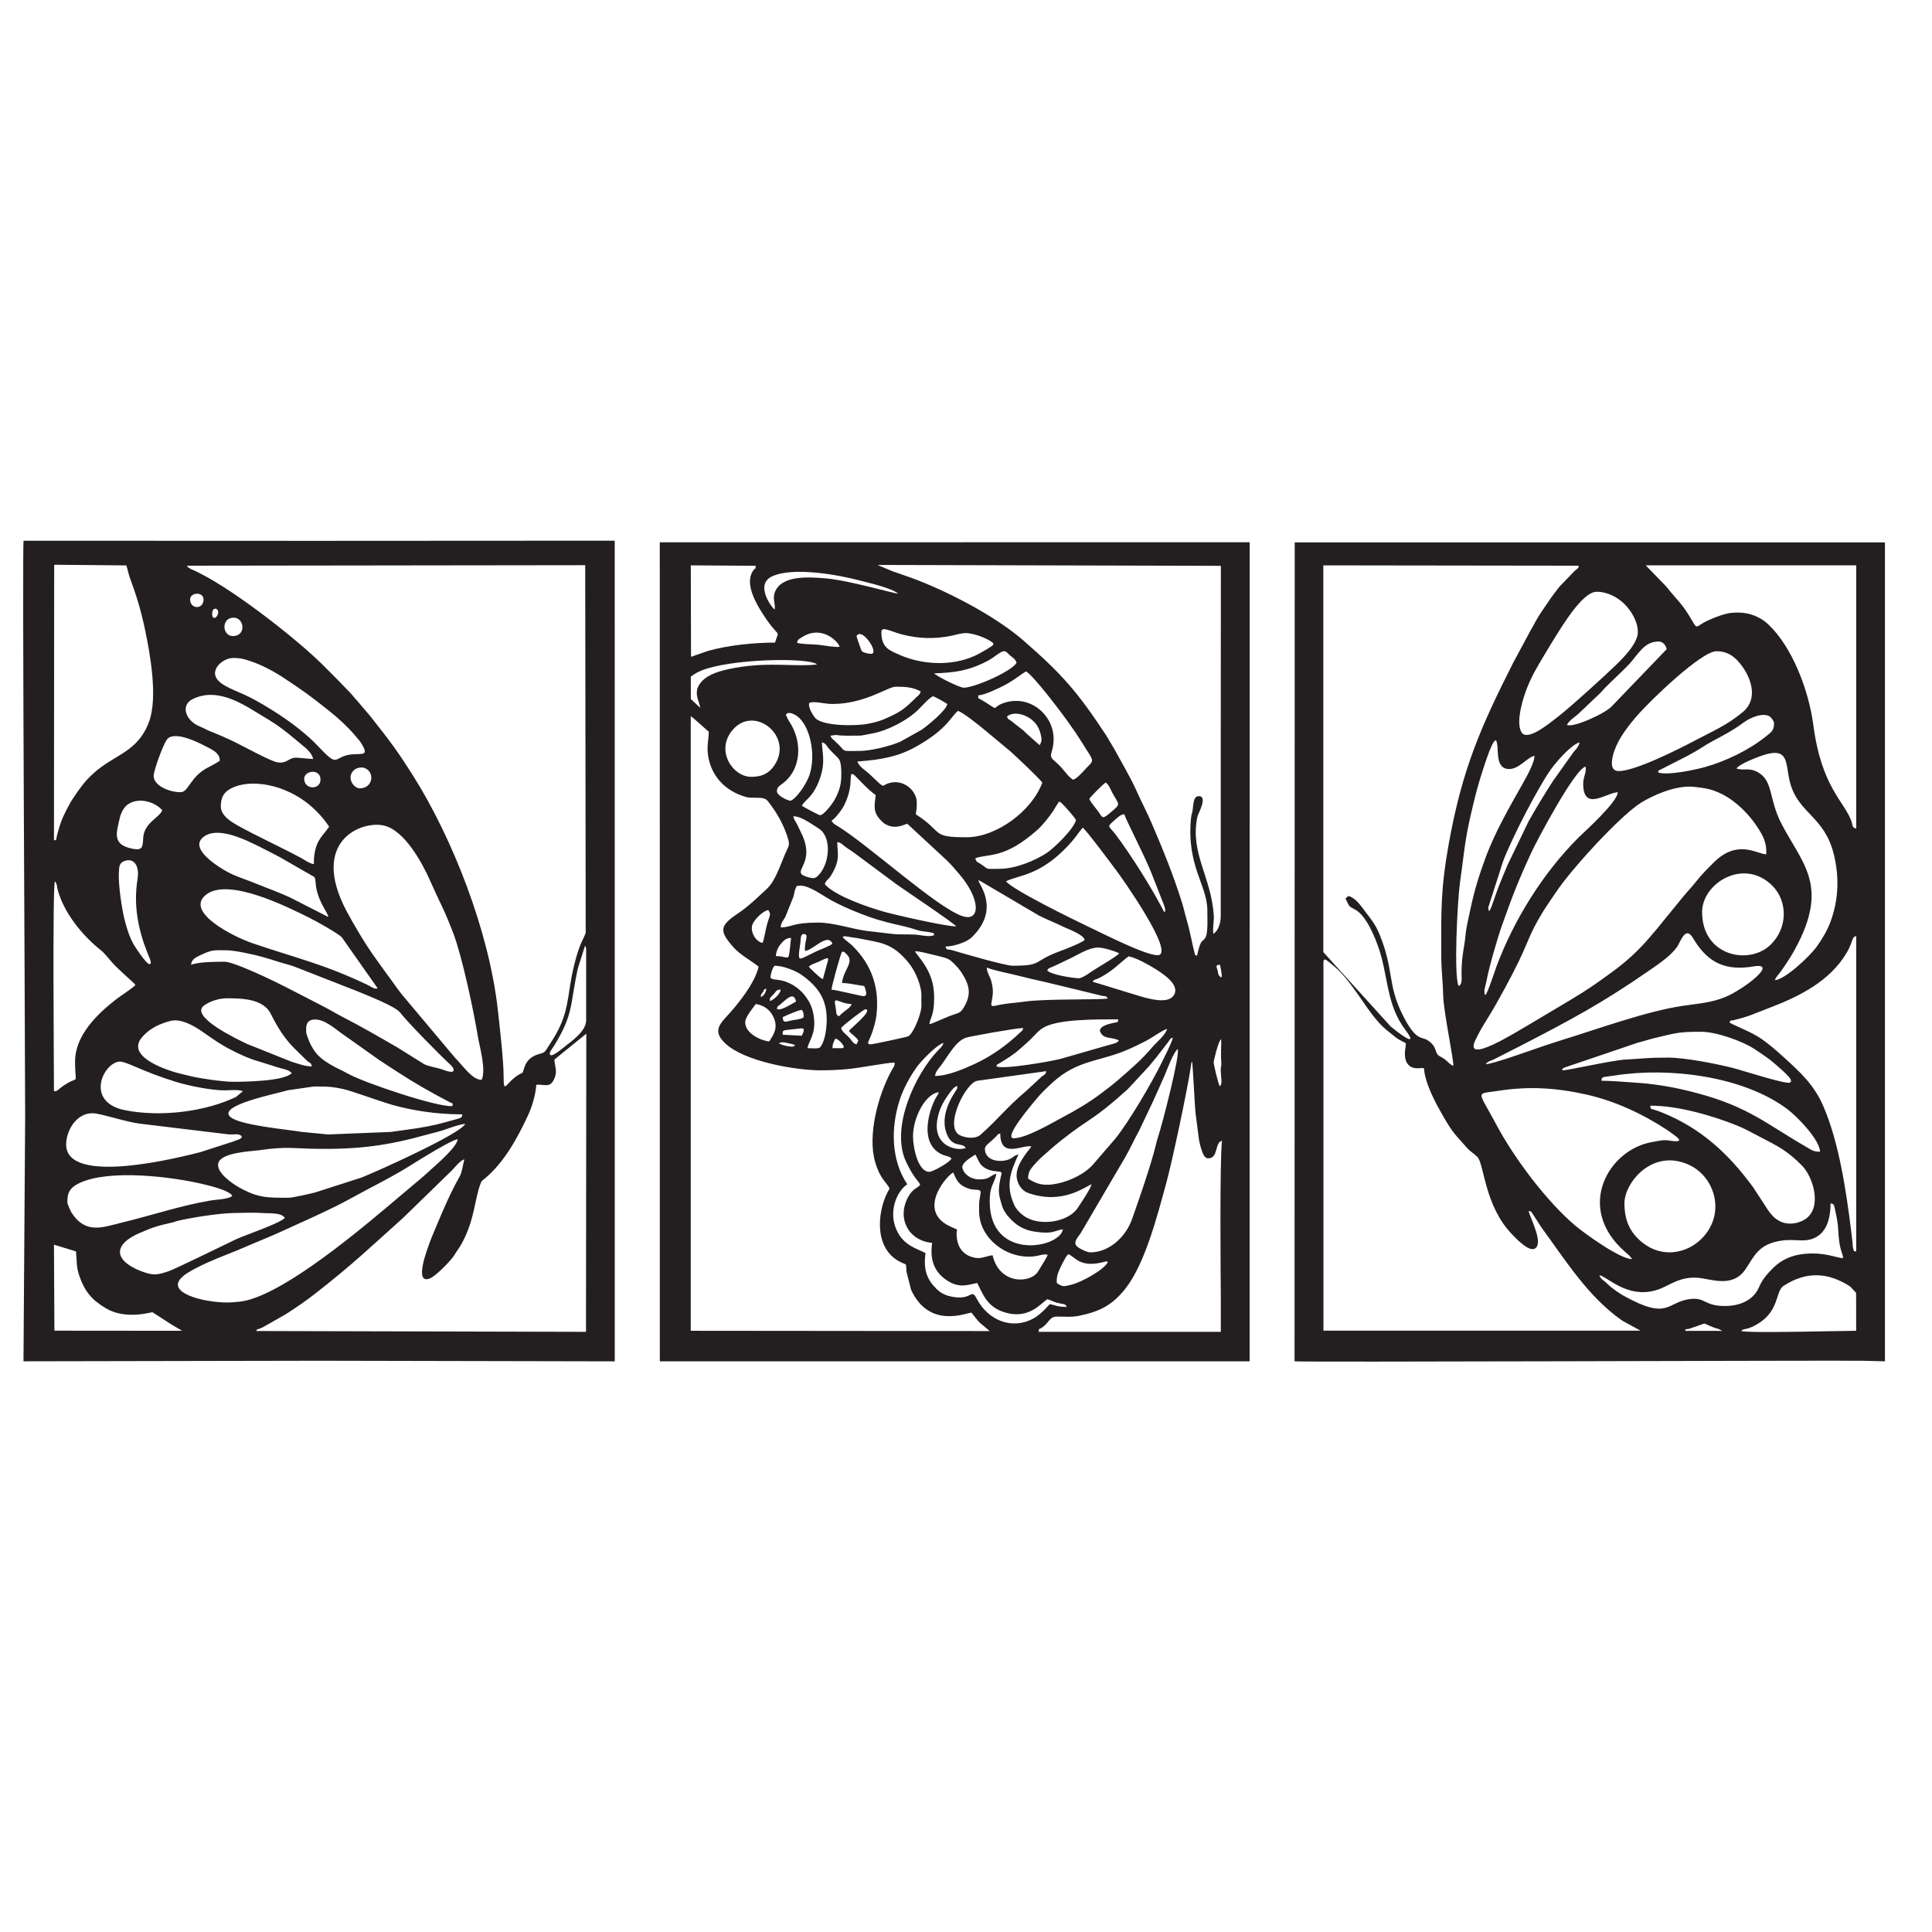 <?xml version="1.0" encoding="utf-8"?>
<!-- Generator: Adobe Illustrator 27.6.1, SVG Export Plug-In . SVG Version: 6.00 Build 0)  -->
<svg version="1.1" id="katman_1" xmlns="http://www.w3.org/2000/svg" xmlns:xlink="http://www.w3.org/1999/xlink" x="0px" y="0px"
	 viewBox="0 0 2000 2000" style="enable-background:new 0 0 2000 2000;" xml:space="preserve">
<style type="text/css">
	.st0{fill-rule:evenodd;clip-rule:evenodd;fill:#231F20;}
</style>
<path class="st0" d="M1094,1328.22c-0.58-7.5,1.73-11.53,4.04-16.78c0.98-2.31,2.36-4.67,3.75-7.21c1.27-2.36,2.02-3.98,4.09-5.82
	c6.8,1.96,11.36,14.7,36.84,7.96c3.34-0.86,2.54-0.86,4.09,0.17c-3.52,7.67-26.64,20.52-37.36,23.29
	C1100.8,1332.08,1099.88,1332.14,1094,1328.22L1094,1328.22z M1027.53,1299.45c-6.17,0.52-11.18,4.04-18.51,2.54
	c-12.68-2.65-18.62-11.59-18.74-24.73c-0.06-5.53,2.19-3.69-3-6c-3.34-1.5-4.61-1.96-7.38-3.58c-29.46-17.35,1.33-51.89,6.98-53.91
	c3.34,8.59,6.11,13.2,15.45,16.55c6.28,2.25,11.24,0.23,12.68,2.94c0.63,1.15-1.44,9.63-1.44,12.63v7.96
	c0,28.77,30.04,50.73,58.34,46.53c3.86-0.58,8.76-2.54,12.68-1.44c-0.69,2.65-7.78,13.49-9.86,17.06
	C1067.36,1328.68,1034.62,1330.35,1027.53,1299.45L1027.53,1299.45z M1035.65,1213.09c0.06-0.17,0.4,0.17,0.58,0.29
	c1.33,1.5,0,3.46-0.46,5.82c-2.82,14.59-2.02,17.01,1.44,28.77c1.73,5.94,6.11,11.3,10.38,15.45c5.77,5.59,13.09,10.03,23.18,11.53
	c19.37,2.94,20.18-0.92,29.52-2.42c-3,19.89-75.75,33.21-75.75-28.77c0-16.95,4.55-17.41,6.98-28.77c-6.8,1.79-6.51,5.94-17.87,5.94
	c-8.13,0-15.45-4.84-17.3-11.53c-1.44-5.25,7.38-10.32,13.32-14.24c3.46,5.94,3.92,10.26,9.92,13.89c2.25,1.33,5.19,2.59,8.88,3.11
	L1035.65,1213.09L1035.65,1213.09z M1019.57,1189.28c0-3.4,4.9-6.4,7.21-8.65c1.33-1.27,2.77-2.59,4.09-3.86
	c2.82-2.77,0.81-2.31,4.61-3.34c0,26.81,23.46,11.01,32.29,13.38c-5.36,7.09-17.87,21.1-14.99,33.78
	c1.5,6.57,5.36,12.11,11.53,14.36c36.44,12.97,60.59-7.78,65.61-8.88c-0.52,3.98-11.42,20.01-14.36,24.5
	c-9.74,14.7-40.47,19.77-56.5,7.5c-3.98-3.06-7.26-6.57-9.11-10.67c-8.94-20.01-4.44-33.38,4.38-52.29
	c-4.55,0.92-5.3,3.11-9.28,4.84C1035.25,1204.03,1019.57,1201.67,1019.57,1189.28L1019.57,1189.28z M945.14,1176.36
	c0-19.83,13.2-44.51,26.81-45.66c-1.1,3.17-2.65,4.38-4.21,7.67c-8.19,17.18-14.64,47.1,8.07,57.02c3.06,1.33,6.98,1.44,9.17,3.8
	c-1.56,4.21-19.6,13.89-22.89,13.89C950.27,1213.09,945.14,1188.01,945.14,1176.36L945.14,1176.36z M999.74,1188.35
	c-8.71,3.98-40.24-1.79-26.64-39.66c1.04-2.82,3.34-7.44,4.96-9.97c1.9-3.06,8.07-12.57,11.42-14.01c1.44-0.63,0.75-0.35,1.56-0.17
	l-0.17,2.31c-0.63,1.9-18.45,23.58-11.47,45.03C985.09,1189.45,996.22,1181.9,999.74,1188.35L999.74,1188.35z M1094,1362.92
	c7.44,0,15.51,0.75,23-0.81c21.33-4.38,34.48-10.9,48.14-28.31c20.41-26,32.98-75.7,42.32-109.6
	c5.77-20.98,21.91-96.63,25.37-120.43c0.17-1.15,0.12-1.44,0.35-2.65c0.46-2.19,0.12-1.15,0.81-2.19
	c0.75,1.27,2.88,47.91,3.69,53.79l3.4,26.35c0.58,3.69,1.73,8.42,3,11.88c1.09,3.06,2.54,8.13,6.8,8.13
	c10.55,0,6.46-16.72,14.12-18.1c-2.48,22.14-1.38,139.92-1.21,162.06v35.69H1075.2c0.46-4.55,0.06-1.96,4.09-4.84
	C1086.1,1369.03,1086.56,1362.92,1094,1362.92L1094,1362.92z M1083.1,1108.85c-0.69,3.92-1.67,3.11-5.02,5.88l-15.97,14.82
	c-19.37,16.14-30.84,31.07-47.16,45.2c-6.23,5.36-19.43,2.65-23.46-1.04c-12.51-11.3,8.59-52.92,20.18-54.89L1083.1,1108.85
	L1083.1,1108.85z M1128.76,1296.45c-3.58,0-12.22-4.27-14.3-6.63c-3.63-4.15,1.44-9.05,4.27-13.26l46.24-78.87
	c5.3-9.28,9.22-18.16,14.3-27.38l13.43-28.25c4.38-9.8,8.82-19.14,12.91-28.77c2.36-5.59,9.34-24.5,13.55-27.27
	c2.54,5.82-15.39,75.81-20.35,90.98c-1.79,5.59-2.48,9.45-3.98,14.87c-6.34,22.95-15.33,48.6-23,70.28
	C1165.08,1281.23,1147.5,1296.45,1128.76,1296.45L1128.76,1296.45z M1262.75,1124.53c-1.85-2.94-6.28-22.2-6.4-25.08
	c0-0.23,4.21-20.35,7.67-23.81c0.63,6-0.58,13.32,0.29,24.68c0.35,4.21-0.58,2.31-0.58,6.57
	C1263.73,1116,1265.86,1122.05,1262.75,1124.53L1262.75,1124.53z M861.78,1085.04c0.06-2.94,0.29-3.69,1.04-5.88l1.9-4.04
	c3.63,0.81,8.13,5.82,8.94,8.94c-2.59,1.27,0.81,0.98-3,0.98H861.78L861.78,1085.04z M939.2,1225.94
	c-16.89-25.14-17.01-58.46-8.07-86.54c4.09-12.86,10.9-24.91,17.87-34.71c4.09-5.77,20.52-23.29,27.9-25.08
	c-1.79,4.27-3.29,5.07-6.23,8.13c-22.89,24.1-49.58,79.85-32.52,115.36c8.53,17.7,12.22,18.39,14.41,23.35
	c-2.36,3.06-4.79,3.34-7.67,6.23c-2.36,2.36-3.86,4.61-5.36,7.55c-10.9,21.39,0.92,44.1,25.42,46.41
	c-2.25,15.11,0.81,28.42,13.72,37.7c13.14,9.45,21.62,6.23,32.92,3.8c6.05,11.42,10.03,25.37,29.75,30.79
	c23.93,6.63,35.92-9.4,42.72-13.95c3.63,0.75,6.92,2.88,10.26,3.69c8.01,1.85,8.3,0.63,9.97,4.27c-8.88-0.06-11.53-1.56-17.24-2.94
	c-2.08,1.5-2.36,2.31-4.44,4.44c-3.92,3.98-8.19,7.96-13.2,10.61c-22.25,11.88-46.64,1.56-58.23-20.52
	c-6.17-11.7-4.44,2.02-25.71-2.19c-7.38-1.44-12.17-4.15-16.37-8.42c-9.34-9.4-13.38-19.31-11.01-36.73
	c-7.9-4.44-22.77-7.32-30.15-24.33C919.66,1254.02,928.13,1233.49,939.2,1225.94L939.2,1225.94z M806.2,1080.08
	c3-1.96,6.23-0.92,9.17-0.23c1.5,0.35,2.71,0.52,3.98,0.81c0.92,0.17,1.5,0.35,2.36,0.63l1.33,0.75c-0.81,0.63-0.17,0.69-1.61,1.21
	c-2.13,0.81-8.99-0.69-11.82-1.67L806.2,1080.08L806.2,1080.08z M1064.25,1220c0.06-6.69,2.42-9.57,5.59-13.32
	c2.94-3.46,5.82-6.46,9.28-9.51c6.69-5.94,12.91-11.47,19.83-16.95c31.07-24.56,31.19-19.08,68.43-52.64l21.97-23.7
	c2.71-3.4,5.36-6.46,8.07-9.8l12.11-15.68c1.9-2.65,1.67-3.4,4.61-4.27c-0.29,3.8-9.63,21.85-11.99,26.75
	c-9.86,20.06-32.75,59.21-47.39,77.66l-22.54,26.12c-8.24,10.03-23.87,17.58-37.13,20.47
	C1081.83,1227.96,1073.47,1226.35,1064.25,1220L1064.25,1220z M810.18,1071.15c0.12-3.98-0.12-4.04,3.11-4.79l14.47-1.67
	c4.84-0.58,5.71,0.4,2.25,7.49L810.18,1071.15L810.18,1071.15z M1049.37,1178.32c-11.65,0,21.5-38.05,23.23-40.3
	c4.5-5.77,11.65-12.51,17.18-17.53c24.44-22.31,46.58-21.62,72.41-31.77c9.05-3.58,15.8-6.92,23.75-11.01
	c7.49-3.86,18.04-11.7,22.2-12.57c-1.38,6.05-11.36,14.3-15.11,18.68c-11.47,13.43-21.27,21.73-34.36,33.15
	c-6.34,5.53-12.05,9.86-18.79,14.93c-13.09,9.8-25.94,17.35-41.74,25.71C1087.48,1163.39,1061.83,1178.32,1049.37,1178.32
	L1049.37,1178.32z M967.97,1113.81c0.35-4.5,4.15-8.13,6.51-11.36c8.42-11.59,15.05-24.5,25.37-28.19
	c3.92-1.38,51.43-9.92,59.44-10.09c-0.98,3.58-1.33,2.77-3.8,5.13c-13.84,13.14-29.35,24.21-47.04,32.34
	C997.14,1106.83,980.77,1113.81,967.97,1113.81L967.97,1113.81z M771.43,1058.23c0-5.53,8.42-15.16,10.9-18.85
	c9.51,1.27,15.91,7.15,18.97,14.82c4.15,10.49-0.63,16.95-4.96,23.87C789.54,1077.72,771.43,1070.63,771.43,1058.23L771.43,1058.23z
	 M1031.5,1103.95c1.15-3.23-0.23-1.15,2.88-3.11c8.24-5.07,14.36-8.59,22.14-15.57c4.44-3.98,7.32-6.34,11.42-10.44
	c3.8-3.75,6.57-7.38,11.3-10.49c14.53-9.45,54.83-9.11,78.47-9.11c-0.98,3.92,0,2.48-4.67,3.58c-3.23,0.75-14.53,2.82-14.41,8.36
	c3.23,9.63,12.91,5.65,19.6,10.03c-1.9,3.06-7.38,3.58-13.95,5.59l-45.43,13.09C1088.92,1098.65,1038.94,1107.35,1031.5,1103.95
	L1031.5,1103.95z M810.18,1052.98c3.75-1.79,15.68-7.15,19.83-7.61c1.85,2.71,2.13,3.63,1.85,7.9c-3.4,2.08-8.82,2.31-12.68,3.11
	C813.69,1057.48,810.64,1059.79,810.18,1052.98L810.18,1052.98z M870.71,1064.23c1.73-2.82,23.64-19.49,25.02-19.43
	c9.11,0.52-15.33,19.77-16.95,22.43c2.31,3.23,6.98,5.53,9.8,9.92l-1.96,3.98c-4.04-1.09-3.75-3.17-8.71-8.19
	C875.15,1070.11,871.81,1068.21,870.71,1064.23L870.71,1064.23z M870.94,1049.64c-2.48,2.13-0.69,2.19-3.58,2.02
	c-2.54-2.94-1.33-4.04-2.31-8.71c-2.94-13.89,2.54-3.92,16.55-3.58c-1.33,3.52-4.09,4.96-6.8,7.09
	C873.65,1047.45,872.32,1048.49,870.94,1049.64L870.94,1049.64z M804.24,1044.34c0.92-3.52,0.35-2.08,2.88-4.04
	c6.46-5.13,14.41-14.87,16.95-3.52C820.44,1038.69,807.64,1047.22,804.24,1044.34L804.24,1044.34z M797.26,1036.38
	c-1.38-3.34,1.1-4.38,3.69-7.26c2.77-3.06,2.25-4.44,7.21-4.67C807.87,1028.77,801.41,1034.48,797.26,1036.38L797.26,1036.38z
	 M787.63,1032.12c0.06-3.69,0.29-2.25,2.13-5.19c2.19-3.52,0.17-2.36,3.52-3.4C793,1027.56,790.4,1031.08,787.63,1032.12
	L787.63,1032.12z M1131.07,1016.26c2.13-2.77,1.73-1.56,5.13-3.11c15.16-6.86,24.68-18.1,32.23-23.18
	c8.3,1.79,20.12,8.47,27.5,13.03c8.82,5.48,27.5,17.76,18.22,28.54c-6.51,7.49-24.85,2.42-32.92,0.06L1131.07,1016.26
	L1131.07,1016.26z M797.72,1012.17c-0.63-1.1,2.02-11.88,4.5-12.45c8.71,0,21.85,5.42,27.38,9.34
	c15.85,11.24,26.29,24.04,26.23,46.24c-0.06,10.15-1.9,22.95-6.86,28.88c-2.19,1.79-7.5,0.86-13.03,0.86
	c0.46-5.65,7.96-13.43,6.92-28.71c-0.81-11.93-4.32-18.91-9.8-25.94c-4.73-6.11-12.05-11.76-21.1-14.64
	C805.22,1013.61,799.05,1014.53,797.72,1012.17L797.72,1012.17z M1140.35,1030.73c5.19,1.21,4.04-0.52,6.46,2.88
	c-6.51,1.67-64.05,0.06-86.07,3.23c-6.69,0.98-14.07,1.5-20.47,2.42c-12.74,1.85-14.87,4.5-13.84-1.73
	c1.38-8.01,2.08-10.72,0.4-19.31c-1.38-7.21-5.3-10.95-5.3-16.55c9.57,3.58,21.39,5.48,31.59,8.13c9.86,2.54,20.47,4.9,31.36,7.38
	L1140.35,1030.73L1140.35,1030.73z M1264.19,1005.25c1.38,8.47,0.17,5.48-0.46,6.51c-3.11-3.11-2.42-3.29-3.23-6.92
	c-0.98-4.5-2.94-5.53,2.19-6.17c0.12,0.23,0.35,0.46,0.4,0.63L1264.19,1005.25L1264.19,1005.25z M860.79,1024.51
	c0.12-3.8,9.28-36.73,10.9-39.43c3.23,0.46,1.79,0.12,4.32,2.36c9.34,8.42-3.06,16.14-4.32,30.15c5.53,0,12.74,1.5,18.39,2.48
	c5.02,0.86,4.55-0.35,5.82,4.27c0.92,3.29,1.67,6.05-1.38,6.92C892.96,1031.6,865.29,1024.56,860.79,1024.51L860.79,1024.51z
	 M837.27,1000.75c2.13-2.36,6.8-3.69,9.69-4.96c9.17-4.15,11.99-6.46,9.4,1.27l-4.5,16.55
	C849.09,1012.86,837.73,1001.56,837.27,1000.75L837.27,1000.75z M1084.08,1004.67c1.38-2.94,3.11-2.77,5.88-3.98l19.49-9.28
	c7.21-3.52,18.04-10.49,27.21-10.49c5.94,0,17.47,3.69,21.85,5.94c-1.73,3.06-21.85,14.12-31.65,20.98
	c-2.65,1.9-7.55,4.84-10.03,4.84C1110.49,1012.57,1088.23,1009.11,1084.08,1004.67L1084.08,1004.67z M966.99,1031.42
	c0-26.12-16.6-40.53-19.83-46.64c3.75-0.35,15.85,2.88,19.95,3.86c7.44,1.9,13.66,2.77,17.58,6.23c4.38,3.86,8.13,7.9,11.13,12.63
	c8.19,12.86,9.86,22.31,1.73,35.63c-3.11,5.07-4.61,5.3-10.55,7.26c-7.67,2.48-21.97,9.57-24.96,9.8c0.63-3.98,2.48-7.49,3.46-11.41
	C966.93,1042.84,966.99,1037.71,966.99,1031.42L966.99,1031.42z M803.2,989.74c0.12-4.84,2.59-9.74,5.19-12.68
	c2.82-3.17,5.13-6.17,10.55-6.11c-0.92,4.67-1.15,15.85-2.88,19.83C812.89,992.05,811.5,989.74,803.2,989.74L803.2,989.74z
	 M881.95,978.56c-2.13-2.08-9.34-7.09-9.57-8.71c1.04-0.52-0.86-0.35,2.42-0.63l12.51,1.9c24.5,4.9,35.86,4.44,53.1,25.31
	c7.44,8.99,14.01,24.73,13.43,35.86c-0.46,8.19,1.15,8.36-1.73,18.1c-1.67,5.77-7.26,20.29-12.22,22.48
	c-2.13,0.92-36.26,8.19-38.45,8.19c-5.65,0-1.5-3.23,1.73-13.14c1.44-4.38,3.34-10.67,3.98-15.8
	C910.89,1022.66,902.36,998.45,881.95,978.56L881.95,978.56z M827.07,987.78c0-2.13,1.15-8.99,1.44-11.47
	c0.52-3.92-0.12-9.4,3.52-9.4c6.23,0,0.17,8.07,1.33,17.53c8.71-0.98,23.23-19.14,28.36-7.61c-1.96,2.36-13.2,6.23-18.04,8.65
	C827.47,993.6,827.07,994.47,827.07,987.78L827.07,987.78z M824.7,917.33c9.74-2.82,21.73,6.51,33.61,13.38
	c10.78,6.23,21.5,10.72,33.27,15.39c24.79,9.86,42.14,11.3,57.02,16.43c5.59,1.9,12.05,1.9,15.05,2.77
	c5.71,1.79,2.02-0.75,3.46,2.77c-4.61,1.9-11.13,0.46-15.97-0.17c-7.73-1.15-19.14-0.12-26.69-1.04
	c-9.05-1.15-17.53-1.96-26.75-3.11c-15.62-1.96-34.53-8.71-50.79-8.71c-27.21,0-26.87,4.96-38.68,4.96
	c0.06-4.67,2.48-6.86,4.55-10.38l8.53-21.22C822.28,924.36,822.86,920.67,824.7,917.33L824.7,917.33z M789.42,976.08
	c-6.8-0.92-13.43-11.7-10.38-19.37c1.9-4.73,10.9-14.01,16.26-14.59c3.58,5.19,1.27,4.84-1.61,16.2
	C792.13,964.26,791.21,971.58,789.42,976.08L789.42,976.08z M1041.42,912.26c13.2-6.46,35.05-5.59,64.28-36.84
	c9.11-9.74,9.22-11.82,15.11-18.62c3.98,2.82,29.63,37.47,34.53,43.93c6.57,8.59,62.5,88.09,42.95,88.09
	c-12.91,0-57.08-22.66-73.68-30.5C1111.58,952.15,1047.24,920.62,1041.42,912.26L1041.42,912.26z M985.96,983.74
	c-5.02-1.5-6,0.52-7.15-3.92c8.3,0,21.79-4.32,27.21-9.57c37.19-35.92-7.21-68.2,11.82-56.44l57.59,33.9
	c8.42,4.32,16.89,7.5,25.14,11.59c4.9,2.42,20.64,7.84,22.31,13.61c-2.59,3-20.64,9.92-26.69,12.17
	c-27.56,10.2-16.43,14.64-47.91,14.64C1040.67,999.71,996.62,986.92,985.96,983.74L985.96,983.74z M914.76,943.73
	c-16.2-4.61-50.62-16.37-60.94-28.42c1.1-4.04,3.98-4.96,6.23-8.65c10.38-16.66,6.69-23.18,6.69-35c3.98,0.58,5.65,2.94,8.71,5.19
	c2.59,1.9,5.02,3.34,7.67,5.19l45.03,33.44c4.9,3.63,59.96,40.41,61.69,43.53C978.35,959.01,925.25,946.73,914.76,943.73
	L914.76,943.73z M1205.15,944.14c-11.93-23.46-33.61-58.06-50.04-79.96c-6.46-8.59-9.34-8.07-3.98-12.74
	c5.42-4.73,8.47-8.24,12.68-8.53c3.63,9.8,21.16,42.89,28.71,62.26l10.03,25.65c0.86,2.31,1.61,4.09,2.54,6.51
	C1207.63,944.02,1205.21,943.97,1205.15,944.14L1205.15,944.14z M1009.65,888.45c14.24-5.07,29.52,1.04,63.53-28.71
	c5.77-5.07,12.11-13.03,16.43-19.31l5.36-8.59c1.56-1.96,0.23-0.81,2.02-2.02c3,1.67,15.05,15.8,16.89,18.97
	c-1.96,9.05-22.66,29.29-30.9,34.59c-10.72,6.92-30.84,16.03-48.54,16.03c-15.62,0-10.03,1.1-18.97-4.84
	C1012.54,892.66,1010.4,892.6,1009.65,888.45L1009.65,888.45z M821.3,845.09c5.48-0.52,14.18,4.84,18.62,7.67
	c2.65,1.73,5.65,3.52,8.42,5.48c12.45,8.65,10.95,35.17-0.98,47.74c-2.94,3.11-4.73,3.69-9.4,2.48c-23.7-6.05,8.59-11.13-8.47-46.12
	c-1.67-3.4-2.65-5.65-4.21-8.76C823.9,850.8,821.71,848.26,821.3,845.09L821.3,845.09z M1127.67,826.99
	c1.1-2.13,14.07-15.28,17.01-16.89c3.34,2.31,5.13,7.55,6.98,10.9c6.86,12.39,8.82,10.9-0.81,19.08c-9.17,7.84-9.17,7.21-12.86,1.5
	C1135.51,837.77,1128.7,830.33,1127.67,826.99L1127.67,826.99z M860.79,849.53c3.86-2.13,10.9-11.41,13.26-16.26
	c11.36-23.12,2.77-35.92,10.26-31.02c1.15,0.75,14.18,15.51,22.2,20.76c-0.69,9.11-3.92,16.95,5.48,26.29
	c2.19,2.19,2.54,2.88,5.53,4.38c9.92,4.9,17.24,0.23,21.73-0.92l40.7,37.7c4.61,4.38,7.15,7.67,12.28,13.49
	c23.12,26.35,23.06,50.56,4.21,44.45c-26.06-8.42-94.9-71.6-128.56-92.76C864.49,853.57,862.7,852.99,860.79,849.53L860.79,849.53z
	 M887.6,788.3c26-1.85,43.35-5.48,61.57-15.85c32.11-18.22,35.46-31.19,42.6-36.61c6.34,2.71,17.53,11.76,23.81,16.72l28.19,23.41
	c4.44,3.52,32.4,29.92,35.23,34.19c-10.95,29.81-47.91,56.56-78.35,56.56c-37.65,0-23.18-4.79-52.58-23.75
	c0.23-4.84,0.98-1.73,0.98-11.99c0-12.22-12.28-22.48-24.27-21.16c-15.91,1.79-4.15,10.61-25.14-8.88
	C895.85,797.36,888.93,793.38,887.6,788.3L887.6,788.3z M777.43,804.16c-18.74,0-37.82-27.5-18.39-49.24
	c22.95-25.65,64.51,8.88,41.22,39.26C794.21,801.97,786.83,804.16,777.43,804.16L777.43,804.16z M848.86,843.88
	c-1.15,0-17.12-8.53-18.85-9.8c4.09-6.98,11.65-8.65,18.45-27.33c6.57-18.04,2.42-27.79,2.42-38.28c4.09,0.75,5.25,4.55,7.73,7.15
	c2.65,2.77,4.61,4.84,7.38,7.5c3.23,3.06,3.98,4.96,4.61,10.32c0.4,3.34,0.4,10.26,0.12,13.66c-0.63,8.59-3.75,15.8-7.55,22.2
	C861.08,832.7,852.78,843.88,848.86,843.88L848.86,843.88z M1024.53,1377.91l-309.48-0.29V741.43c1.1,0.12,16.26,14.12,18.68,16.09
	c-0.17,8.65-2.19,14.76-0.75,24.56c3.23,21.56,18.04,36.78,38.63,42.78c8.65,2.54,18.74-1.38,23.29,4.5
	c8.24,10.55,15.11,21.79,19.6,35c3.8,11.18,2.36,9.97-1.85,19.83c-5.13,11.88-10.03,27.79-18.74,35.86
	c-8.76,8.13-19.08,18.22-29.4,25.14c-19.49,13.03-20.47,18.1-5.42,35.23c7.09,8.07,18.79,14.18,26.23,20.24
	c-3.86,17.24-21.73,39.38-33.5,52c-9.22,9.92-12.34,16.66-1.1,27.38c19.83,18.91,73.33,28.02,99.1,27.96
	c15.16-0.06,26.69-0.81,39.84-2.88c6.11-0.98,12.97-2.13,17.99-2.82c6.11-0.86,12.45-2.25,18.62-2.25c-0.23,4.09-1.33,4.5-3.11,7.78
	c-14.01,25.31-25.31,67.16-17.24,94.95c5.19,17.76,11.18,20.29,15.05,27.56c-12.11,19.31-17.64,59.38,8.71,74.77
	c10.09,5.88,7.9,0.46,8.65,11.13l4.84,19.03c18.85,40.59,56.73,23.87,62.5,23.58c3.29,3.92,5.13,6.92,8.65,10.44L1024.53,1377.91
	L1024.53,1377.91z M1072.38,749.39c2.13,2.71,3.86,6.4,4.79,10.15c1.33,5.36,1.61,7.55-0.92,11.88l-12.63-11.18
	c-1.67-1.38-2.42-2.42-4.04-3.92l-13.38-10.44c-2.77-1.9-2.82-1.15-3.75-4.21C1049.66,735.61,1064.6,739.53,1072.38,749.39
	L1072.38,749.39z M816.98,746.8c-1.79-2.71-2.02-3.98-3.4-6.74c1.9-4.38,9.05-0.58,11.7,1.38c13.2,9.74,19.49,39.38,12.97,60.02
	c-3.46,10.9-14.87,26.41-20.12,27.5c-4.55-0.81-13.89-5.77-13.89-9.92c0-4.55,3.34-5.82,7.09-8.82
	C829.14,795.91,831.22,768.13,816.98,746.8L816.98,746.8z M890.54,761.5c1.56,0,10.09-1.79,12.63-2.25
	c15.85-2.94,36.38-13.61,47.62-24.79c2.77-2.77,12.57-13.61,15.16-13.61c1.21,0,12.97,6.51,14.64,7.96
	c-0.81,6.57-20.76,22.66-26.58,26.69l-22.31,12.45c-10.67,4.44-30.33,9.45-42.14,9.45c-19.89,0-13.55,1.1-22.31-7.44
	c-5.13-5.02-6.57-5.13-7.5-8.42l5.48-0.69C873.94,762.01,881.26,761.5,890.54,761.5L890.54,761.5z M1012.65,719.81
	c6.51-0.17,21.45-7.44,27.21-10.44c9.92-5.25,18.04-12.05,22.37-14.36c8.82,5.88,33.67,38.97,41.57,49.7l3.69,5.25
	c7.44,10.03,12.86,19.43,20.06,30.56c5.42,8.42,2.77,8.24-3.46,15.11c-2.77,3.06-9.22,10.49-13.26,11.53c-3.63-2.25-6-5.3-9.4-9.45
	c-10.26-12.68-15.39-10.9-12.74-19.49c4.67-15.16,1.1-29.63-8.88-40.3c-11.18-11.93-27.67-15.51-42.72-9.45
	c-10.38,4.21-2.54,7.73-16.89-1.44c-1.85-1.21-3.06-1.67-4.96-2.94C1012.07,722,1012.94,724.48,1012.65,719.81L1012.65,719.81z
	 M861.78,728.75c33.44,0,57.36-17.87,65.49-17.87c9.22,0,17.58,0.29,25.83,4.9c-0.86,3.34-2.31,3.92-4.73,6.28
	c-12.63,12.28-15.62,14.76-32.46,22.14c-5.59,2.48-10.38,3.58-16.95,4.96c-11.47,2.48-48.89,3.06-55.81-6.8
	c-2.42-3.46-6.8-10.49-5.42-14.7C843.21,725.41,852.49,728.75,861.78,728.75L861.78,728.75z M715.11,700.38
	c3.86-2.59,5.48-3.86,10.2-5.88c29-12.51,111.33-14.3,120.55-6.69c-21.62,2.82-48.66-2.88-84.11,3.4
	c-11.76,2.08-24.68,5.19-32.29,11.41c-14.87,12.17-4.84,23.46-4.67,30.04l-9.63-9.05L715.11,700.38L715.11,700.38z M967.1,697.1
	c22.37-0.92,34.07-2.94,50.16-10.38c10.72-5.02,12.22-7.61,18.51-11.36c5.07-3.06,6.28,0,9.57,2.88c2.65,2.36,6,4.09,7.03,7.84
	c-5.3,9.17-43.82,25.83-54.6,25.83C992.82,711.86,968.2,699.17,967.1,697.1L967.1,697.1z M825.05,665.33c0.81-3.23,1.1-3,4.04-5.02
	c21.79-14.82,39.49,4.9,40.01,9.22c-3.23,0.86-16.37-1.38-21.56-2.02C841.94,666.83,828.91,667,825.05,665.33L825.05,665.33z
	 M1018.99,673.58c-3.63,2.02-6.17,3.63-10.32,5.48c-24.1,10.78-54.37,9.17-77.95-1.38c-10.26-4.61-18.33-7.21-18.33-23.35
	c0-6.74,9.74-0.46,22.14,2.65c16.89,4.21,33.03,4.67,50.16,1.21c3.92-0.81,10.44-2.82,14.99-2.82c9.51,0,25.89,6.92,28.77,10.9
	c-0.81,2.31-0.4,1.33-2.19,2.82c-0.06,0.06-2.19,1.44-2.42,1.56C1021.82,671.96,1021.36,672.25,1018.99,673.58L1018.99,673.58z
	 M888.24,663.49c-2.31-6.4-1.5-5.3-0.58-6.23c5.59-5.53,19.77,15.05,15.91,18.97c-1.15,1.21-5.07,0.35-7.73-0.4
	c-3.75-1.04-3.86-1.85-5.02-4.96C889.74,667.87,889.16,666.08,888.24,663.49L888.24,663.49z M801.87,631.09
	c-4.32-3.75-20.06-26.29-2.65-34.42c21.56-10.09,68.09-1.79,91.03,4.32c7.67,2.08,32.92,7.61,39.43,13.55
	c-5.07-0.29-51.48-13.89-74.83-15.8c-16.32-1.33-44.51-3.69-52.23,13.14C798.99,619.67,803.14,624.86,801.87,631.09L801.87,631.09z
	 M715.11,585.25l67.28,0.46c-0.63,5.88-0.52,0.4-3.98,7.09c-7.03,13.61,5.59,34.13,11.88,43.7c17.12,26.35,16.72,13.38,11.99,28.71
	c-21.91,0-48.48,2.71-69.7,8.71l-17.24,6.05L715.11,585.25L715.11,585.25z M1239.17,989.45c-3.52-2.25-1.15,1.67-2.82-4.04
	c-1.5-5.07-4.44-21.56-7.84-32.86c-1.79-6.05-3-12.11-4.84-17.99c-8.88-28.36-19.83-55.29-31.54-82.56
	c-4.44-10.38-10.09-21.04-14.87-31.77c-6.69-15.11-16.14-30.79-23.7-44.8c-1.56-2.94-2.77-4.44-4.5-7.44
	c-1.61-2.82-2.31-4.27-4.04-6.86c-29.69-45.2-45.95-63.53-85.56-98.07c-29.4-25.65-80.37-52.12-118.01-65.61l-16.95-5.88l-8.07-3.34
	l-8.07-3.4l177.74,0.46l177.74,0.46l-0.12,182.76V948c0,8.24-2.77,15.62-7.73,18.79c-0.69-7.21,0.92-13.95,0.52-19.37
	c-2.77-40.07-24.79-64.34-17.01-101.81c0.69-3.4,11.3-21.45,1.38-21.45c-5.77,0-5.42,9.28-6.28,14.59
	c-0.69,4.09-1.21,3.75-1.67,8.24c-4.79,49.52,16.89,69.24,16.89,95.24c0,6.74,0.92,22.77-1.79,28.02
	C1244.76,976.48,1243.49,969.62,1239.17,989.45L1239.17,989.45z M1293.65,561.33L683,561.39l0.06,847.83h610.54L1293.65,561.33
	L1293.65,561.33z"/>
<path class="st0" d="M55.86,1288.49l22.83,6.98c0.98,11.07,0.17,16.14,3.69,26.06c5.59,15.74,12.97,24.27,26.92,32.63
	c20.81,12.57,47.1,4.04,48.54,4.27l20.35,13.14l10.44,6.05l-132.31-0.12L55.86,1288.49L55.86,1288.49z M294.88,1260.71
	c-4.73,5.65-41.39,17.87-50.91,22.37c-14.7,6.98-63.24,30.96-70.1,33.15c-8.42,2.71-13.32,4.44-23.06,1.33
	c-29.29-9.45-38.74-27.04-6-41.28c14.87-6.46,19.08-7.44,33.9-10.84c3.17-0.75,2.02-0.86,5.25-1.61c13.84-3.34,43.07-7.96,58.4-8.13
	c10.03-0.12,19.26-0.63,27.85-0.06C279.32,1256.38,290.73,1254.88,294.88,1260.71L294.88,1260.71z M69.75,1244.85
	c0-7.9,0.58-14.53,12.57-20.18c30.96-14.64,96.8-6.57,130.06,1.67c7.09,1.79,25.02,6.11,28.08,11.59
	c-3.52,3.58-16.32,3.75-22.95,4.9c-30.96,5.3-60.88,15.45-92.13,23c-18.51,4.44-36.55,12.28-51.25-10.38
	C73.15,1253.85,69.75,1246.35,69.75,1244.85L69.75,1244.85z M473.72,1179.36c-0.58,7.78-20.35,24.79-26.35,30.21
	c-4.96,4.44-10.2,9.4-15.33,13.49l-15.62,13.14c-34.88,29.52-105.45,90.05-151.91,107.12c-8.19,3-13.49,4.15-24.04,4.84
	c-22.66,1.61-67.28-7.96-53.85-24.16c4.09-4.9,11.01-8.42,17.12-11.65c12.34-6.46,27.1-12.05,40.24-17.35l40.41-17.06
	c23.35-10.72,56.73-25.14,78.12-37.01c21.5-11.93,43.93-22.66,64.51-35.8C435.67,1199.6,467.78,1179.88,473.72,1179.36
	L473.72,1179.36z M250.43,1176.36c-1.21,3.17-1.33,2.31-9.4,5.48l-33.78,10.9c-20.24,5.13-139.46,35.69-138.77-8.42
	c0.23-14.18,10.78-32.63,28.08-31.88c8.76,0.4,33.96,9.11,48.77,10.84l91.21,11.01C242.59,1174.8,246.8,1172.84,250.43,1176.36
	L250.43,1176.36z M299.03,1239.89c-21.91,0-31.94,0.52-52.35-11.18c-6.05-3.46-22.77-14.7-20.76-24.27
	c2.42-11.59,33.96-12.51,42.72-13.78c28.6-4.09,34.82-1.67,60.13-1.38c42.72,0.52,72.47-3.34,112.48-14.53
	c6.74-1.9,13.43-3.23,20.18-5.65c4.27-1.5,15.28-5.53,20.18-5.65c-5.07,10.44-91.21,49.18-107.29,55.52l-48.08,15.45
	C321.98,1235.57,303.01,1239.89,299.03,1239.89L299.03,1239.89z M324.8,1124.76c12.45,0,18.51-0.17,31.82,2.94
	c8.53,2.02,36.67,12.34,47.91,15.62c21.85,6.28,47.1,10.26,74.08,10.26c-0.58,3.58-0.46,3.46-9.11,5.82
	c-14.99,4.15-21.56,6-38.05,8.59c-9.8,1.5-17.64,2.42-26.98,3.8l-64.92,2.59l-27.27-2.65c-14.99-2.59-63.65-6.69-73.8-15.45
	c-14.12-12.17,49.47-24.39,59.32-27.62L324.8,1124.76L324.8,1124.76z M244.32,1135.54c-31.65,15.22-77.54,21.1-114.67,13.78
	c-42.89-8.42-22.2-50.39-5.25-50.39c3.17,0,11.47,3.58,14.12,4.73c15.62,6.63,26.64,11.01,43.35,16.2
	c12.34,3.86,36.61,8.94,50.68,8.88c5.82-0.06,14.59-1.04,18.85,0.86L244.32,1135.54L244.32,1135.54z M180.9,1056.27
	c11.36,0,23.12,7.78,31.19,13.49c8.82,6.17,16.43,11.59,26.81,16.89c22.71,11.7,26.87,11.01,47.51,17.99
	c5.53,1.85,12.86,2.54,15.57,6.28c-7.78,8.47-49.24,8.94-60.53,8.94c-11.13,0-34.59-3.52-43.87-5.77
	c-6.86-1.67-13.84-3.23-19.72-5.13c-13.78-4.5-46.7-17.3-30.5-35.63c3.75-4.27,8.24-7.78,13.95-10.84
	C165.16,1060.36,175.77,1056.27,180.9,1056.27L180.9,1056.27z M606.61,1378.72l-341.36-0.86c1.9-3.58-0.92,0.12,7.61-4.32
	l23.41-13.32c9.97-6.46,19.66-13.03,29.17-20.41c40.13-31.3,56.96-47.79,92.24-79.44l49.81-48.48c3.23-3.23,8.94-10.67,13.14-11.76
	c-4.38,20.81-2.42,12.17-11.47,30.27c-8.47,16.89-14.99,33.15-22.2,50.27c-1.27,3-2.08,5.3-3,7.96
	c-1.15,3.34-15.97,41.57,0.98,34.82c6.69-2.65,22.66-19.43,25.48-24.27c2.65-4.55,5.3-7.67,7.73-12.17
	c13.26-24.56,12.97-44.68,19.14-61.28c1.44-3.86,1.56-3.17,4.38-5.53c20.01-16.55,33.96-41.91,44.8-65.32
	c4.5-9.69,7.73-20.7,8.76-31.94c8.36-0.75,13.49,3.52,17.93-4.9c4.38-8.3,1.33-12.91,0.69-21.16l33.09-26.81L606.61,1378.72
	L606.61,1378.72z M316.91,1068.15c0-4.27-0.69-11.53,7.15-12.63c11.42-1.56,23.06,9.92,31.54,15.62l36.61,25.94
	c6.23,4.21,12.11,7.96,18.62,12.17c18.91,12.34,35.05,21.45,54.65,31.71c3.17,1.67,3.58,0.46,2.77,4.04
	c-15.33,1.38-91.03-23.98-108.21-33.61c-6.57-3.69-12.05-5.77-18.85-9.92c-10.55-6.4-15.39-11.36-20.52-22.14
	C319.9,1077.95,316.91,1069.88,316.91,1068.15L316.91,1068.15z M605.68,978.85l0.63,1.44c0.35,1.33,0.35,0.52,0.46,2.54v73.56
	c-0.06,9.97-12.28,19.49-19.66,25.08c-2.13,1.61-15.05,12.97-17.41,10.61c-2.08-2.13,2.13-6.63,3.8-9.34
	c20.7-33.67,16.32-42.32,24.73-80.42L605.68,978.85L605.68,978.85z M234.52,1033.44c13.61,0,30.73,0.23,40.99,9.63
	c3.46,3.17,4.79,6.46,7.03,10.78c6.23,11.93,12.68,21.85,22.2,31.42l13.55,13.26c3.46,2.71,3.46,1.15,4.55,5.42
	c-7.5-0.06-13.72-2.71-21.04-4.84l-46.76-18.74c-9.17-4.5-59.27-28.02-43.82-39.49c0.17-0.12,0.46-0.29,0.63-0.4
	c0.17-0.12,0.4-0.29,0.63-0.4c0.17-0.12,0.4-0.29,0.58-0.4C218.09,1036.38,226.97,1033.44,234.52,1033.44L234.52,1033.44z
	 M77.71,1098.93c0,28.71,5.82,11.3-15.28,27.38c-3.06,2.36-2.65,3.06-6.57,3.4c0-22.71-1.61-212.91,0.98-217.23
	c2.42,2.36,1.9,5.02,2.94,8.88c6.51,23.81,25.54,47.22,44.74,62.38c3.11,2.42,8.36,8.88,11.42,12.45
	c6.51,7.55,22.6,20.93,24.27,23.35c-1.85,2.77-14.7,10.84-19.89,14.87C101.05,1049.41,77.71,1071.49,77.71,1098.93L77.71,1098.93z
	 M197.79,998.68c0.35-5.65,5.48-7.96,9.92-10.03c12.74-5.94,13.89-4.9,26.81-4.9c8.99,0,29.63,4.73,36.9,6.8
	c6.11,1.73,10.9,3.17,16.72,5.07c5.82,1.9,11.82,3.17,17.53,5.36l64.17,25.14c9.28,3.92,39.32,15.45,44.39,22.08
	c7.26,9.51,39.55,42.49,52.12,54.08c0.69,0.63,2.48,2.71,2.77,3.46c2.88,7.32-9.05,2.02-12.97,0.81c-5.07-1.56-12.51-2.65-17.01-4.9
	l-27.5-17.18c-19.37-11.18-37.07-21.5-57.36-31.94c-4.9-2.54-8.94-4.9-14.07-7.78c-5.3-2.94-9.63-4.96-14.99-7.84l-29.52-15.16
	c-13.43-6.92-53.44-26.17-63.13-26.17C222.12,995.74,207.25,995.45,197.79,998.68L197.79,998.68z M390.93,1023.06
	c-2.88,1.56-7.32-2.02-11.18-3.86c-45.37-21.5-72.81-27.21-118.82-42.95c-18.56-6.34-69.88-31.77-47.97-49.81
	c23-18.85,85.09,12.63,107.64,23.81c5.65,2.82,29.86,16.14,33.38,20.24L390.93,1023.06L390.93,1023.06z M142.33,910.35
	c-4.27,26.75,0.58,51.48,10.26,75.99c2.19,5.53,5.53,11.93,1.96,11.7c-2.94-0.17-13.89-16.32-16.14-20.29
	c-4.38-7.84-7.03-16.09-9.57-26.17c-2.77-10.84-6.34-35.69-5.82-47.22c0.29-6.74,0.23-10.84,5.36-12.86
	C137.38,887.75,144.87,894.56,142.33,910.35L142.33,910.35z M498.62,1117.79c-9.45,0.35-18.91-14.01-28.19-23.52l-53.91-64.22
	c-2.42-3.17-3.58-4.44-5.59-7.26c-3.86-5.36-7.38-10.44-11.24-15.51l-10.78-15.05c-9.45-12.74-22.83-35.23-30.21-49.18
	c-38.11-72.07,15.11-93.86,38.74-88.44c21.39,4.96,39.66,38.57,47.91,57.31c9.69,22.08,14.59,29.57,23.98,54.42
	c9.17,24.27,20.76,78.93,25.37,106.66C496.49,1083.71,503.41,1107.35,498.62,1117.79L498.62,1117.79z M339.85,949.27l-36.32-18.56
	c-12.34-6.23-26.35-11.01-39.26-16.32c-13.78-5.65-23.52-7.55-38.17-17.47c-7.55-5.13-28.71-20.06-15.57-30.44
	c15.16-11.99,45.2,3.52,61.23,11.59c6.34,3.17,12.8,6.57,18.33,9.51l35.34,20.29c1.61,2.48,1.21,8.19,2.02,11.82
	C331.09,936.41,339.27,944.25,339.85,949.27L339.85,949.27z M167.99,838.81c-3.29,8.01-18.97,12.86-19.77,28.88
	c-0.46,9.11-0.58,12.91-10.84,10.95c-21.45-4.09-16.89-16.09-13.72-30.56c1.38-6.23,4.32-12.57,9.17-15.68
	C144.52,824.91,160.84,830.39,167.99,838.81L167.99,838.81z M228.58,834.95c0-8.76,2.54-14.93,11.53-19.26
	c14.59-6.98,34.3-4.9,49.24,0.17c7.55,2.59,14.87,6.17,20.81,9.92c12.39,7.78,22.89,18.45,30.56,29.98
	c-6.98,10.44-15.91,14.99-15.85,38.74c-4.15-0.35-9.28-4.21-12.8-6.11c-21.22-11.47-46.99-23.23-64.34-32.92
	C241.03,851.78,228.58,844.92,228.58,834.95L228.58,834.95z M314.89,806.12c0-8.47,16.89-10.95,16.89,0.98
	C331.78,817.88,314.89,817.82,314.89,806.12L314.89,806.12z M372.48,816.09c-6.17,0-14.07-10.72-6.51-18.45
	c2.54-2.59,7.61-4.04,11.59-2.54C388.22,799.09,386.26,816.09,372.48,816.09L372.48,816.09z M159.05,803.18
	c0-5.07,9.11-30.67,13.43-37.19c6.69-10.15,31.13,1.79,38.22,5.42c9.4,4.79,16.95,8.01,16.83,16.09c-3.4,2.31-7.9,4.84-11.88,6.8
	c-19.2,9.74-20.06,25.77-28.83,25.77C175.14,820.07,159.05,813.27,159.05,803.18L159.05,803.18z M306.99,784.33
	c-8.88,0-9.28,6.34-19.66,4.84c-7.38-1.04-37.24-17.87-49.18-23.35c-5.94-2.71-11.24-5.13-17.35-7.5c-3.75-1.44-5.36-2.13-8.24-3.63
	l-6.11-2.82c-13.89-5.65-20.24-21.68-6.86-28.25c26.75-13.09,54.48,7.09,72.12,17.58c20.24,11.93,25.42,17.24,41.74,30.61
	c3.8,3.11,9.63,8.07,10.72,13.95L306.99,784.33L306.99,784.33z M222.59,696.98c0-8.42,10.49-15.85,18.85-15.85
	c6.98,0,10.32,0.75,17.64,3.23c11.53,3.8,23.58,10.15,33.78,16.83c22.48,14.82,27.79,18.79,48.31,35.05
	c8.82,7.03,19.03,16.37,26,24.68c3.63,4.27,4.96,5.48,7.38,9.45c9.11,14.93-3.58,7.9-16.37,11.65c-12.34,3.58-9.4,11.07-27.15-7.73
	c-8.99-9.51-11.76-11.65-21.27-19.49c-14.24-11.76-41.51-28.83-56.67-35.63C241.09,713.7,222.59,707.76,222.59,696.98L222.59,696.98
	z M56.09,584.62l74.66,0.69c0.52,0.75,2.65,9.97,3.29,11.7c6.69,17.99,11.59,33.61,15.85,53.62c5.59,26.29,13.61,71.14,4.5,96.22
	c-11.59,32-35.63,33.78-57.54,53.62c-4.84,4.38-9.34,9.11-13.26,14.59c-2.42,3.34-3.86,5.07-5.77,8.13c-1.85,3-3.63,5.13-5.42,8.47
	c-6.51,12.17-8.71,16.32-12.39,29.35c-2.94,10.44-0.46,7.61-4.15,9.05L56.09,584.62L56.09,584.62z M242.36,639.45
	c9.45,0.29,12.34,15.39,2.48,18.39C229.79,662.39,227.54,638.93,242.36,639.45L242.36,639.45z M219.65,636.45
	c-0.75-10.26,9.57-6.74,5.13,0.98C222.82,640.83,219.93,640.31,219.65,636.45L219.65,636.45z M196.82,620.54
	c0-7.55,13.89-8.24,13.89,0C210.71,631.26,196.82,630.86,196.82,620.54L196.82,620.54z M194.39,585.6l411.41-0.52l0.52,380.45
	c-1.96,6.57-6,9.4-11.99,33.67c-8.13,33.03-3.69,49.41-24.5,80.71c-5.77,8.65-4.9,9.4-10.84,10.95
	c-7.61,1.96-13.43,5.94-16.03,13.78c-3.4,10.38-0.12,2.48-11.18,11.65c-8.82,7.26-10.44,15.28-10.44-2.48
	c0-16.37-4.27-53.04-6-68.43c-9.05-81.81-47.27-178.43-87.86-242.6c-18.22-28.77-24.62-36.44-43.99-61.23l-13.72-16.09
	c-2.54-2.59-4.32-5.19-6.92-7.96c-10.15-10.61-20.24-20.87-30.04-30.5c-27.27-26.75-96.34-81.23-134.56-97.66
	C198.08,589.35,191.91,586.18,194.39,585.6L194.39,585.6z M636.36,559.71l-310.98,0.17l-300.94-0.12
	c-1.61,1.1,1.61,519.33,1.61,595.72l-1.73,253.73l305.96-0.58l306.13,0.63L636.36,559.71L636.36,559.71z"/>
<path class="st0" d="M1744.31,1377.68c2.13-3.58-0.58-0.86,4.44-2.13l15.28-5.36c1.79,0,6.8,3.46,14.99,5.53l3.86,2.02
	L1744.31,1377.68L1744.31,1377.68z M1921.48,1377.62c-14.53,0-114.04,2.77-118.94,0.17c1.79-1.9,2.65-1.61,4.9-2.13
	c2.77-0.63,3.29-0.75,6-1.96c29.86-13.66,23.52-36.49,32.86-42.55c24.16-15.68,46.47-13.84,68.95,0.58l6.17,6.63l0.06,12.57
	L1921.48,1377.62L1921.48,1377.62z M1655.76,1320.09c8.07,1.09,32.46,28.77,66.76,12.34c10.38-4.96,18.74-10.44,33.9-9.74
	c13.61,0.58,36.38,11.47,50.21-8.36c9.51-13.66,13.14-26.69,38.34-30.15c14.99-2.08,25.71,3.4,37.59-5.13
	c9.69-6.98,12.45-20.87,12.45-33.27c3.98,0.69,3.29,0.4,5.65,11.24c0.92,4.21,2.08,11.24,2.25,15.57
	c0.98,22.48,4.67,23.58,5.07,29.81c-7.26-0.12-18.45-6.46-40.13-4.38c-12.28,1.21-23.06,5.59-31.65,13.95
	c-14.82,14.3-13.49,18.97-18.04,25.6c-6.98,10.03-19.37,14.41-32.29,14.41c-22.37,0-20.06-9.4-36.84-7.15
	c-23.81,3.23-21.68,22.31-67.91-3.29c-4.38-2.42-9.86-6.28-13.55-9.28c-2.36-1.96-3.75-3.46-6.28-5.65
	C1658.53,1324.41,1656.74,1323.49,1655.76,1320.09L1655.76,1320.09z M1681.59,1245.83c0-21.97,29.52-57.71,67.45-39.72
	c15.16,7.21,26.52,23.46,26.69,42.72c0.29,37.76-47.68,66.07-80.54,32.98C1685.45,1272.01,1681.59,1259.9,1681.59,1245.83
	L1681.59,1245.83z M1719.58,1151.28c-11.42-4.55-10.67-1.73-11.18-6.69c29-0.06,64.34,10.38,89.65,20.52
	c8.88,3.58,15.62,7.55,23.93,11.82c18.74,9.63,28.65,14.64,43.59,29.86c10.55,10.78,20.24,39.61,5.94,53.16
	c-6.05,5.71-18.28,9.11-28.08,4.73c-8.42-3.8-12.63-11.01-17.7-18.97l-11.01-16.83C1789.05,1194,1760.75,1167.71,1719.58,1151.28
	L1719.58,1151.28z M1689.54,1303.37c-12.34,0.35-49.81-27.04-58.75-34.53c-29.69-25.08-63.3-69.88-81.87-104.75
	c-19.43-36.55-21.91-31.13,2.19-34.88c31.71-4.96,60.36-3.06,91.32,3.92c29.86,6.69,58.86,20.41,84.06,37.07
	c2.42,1.61,4.21,3.11,6.86,5.02c13.89,9.8-5.77,5.07-9.05,5.07c-4.96,0-9.05,1.15-13.09,1.79c-46.18,7.26-81.12,68.38-29,113.75
	C1685.1,1298.35,1687.64,1300.31,1689.54,1303.37L1689.54,1303.37z M1657.78,1118.77c0.46-4.84,1.44-3.46,14.36-5.48
	c55.92-8.76,132.31,0.75,177.8,34.65c10.03,7.44,33.44,31.25,34.19,44.28c-6.92,0.23-9.4-2.13-14.07-4.79
	c-40.93-23.52-59.84-41.62-113-55.75c-5.13-1.38-9.86-2.59-15.11-3.75c-15.57-3.58-32.63-6.17-49.35-7.21
	C1681.65,1120.04,1669.08,1118.82,1657.78,1118.77L1657.78,1118.77z M1617.07,1107.99c1.33-3.52-0.69-0.86,3.06-3.06l75.64-25.66
	c6.34-1.5,10.03-2.94,16.37-4.5c23-5.48,25.19-6.69,48.89-6.69c15.57,0,42.55,9.51,55.46,18.04c7.61,5.02,15.51,10.32,21.22,15.45
	c2.25,2.02,15.85,13.32,16.14,16.49c0.23,2.94,0.69,0.81-1.04,2.59c-3,2.36-51.37-13.26-59.56-15.28
	c-17.18-4.27-48.83-10.55-66.93-10.55c-23.23,0-22.77,0.98-43.64,2.02C1667.23,1097.78,1619.5,1108.91,1617.07,1107.99
	L1617.07,1107.99z M1454.32,1090.98c0,8.88,4.15,14.87,12.91,14.87c9.74,0,5.48-2.59,8.24,8.65c3.29,13.49,11.3,28.42,18.16,40.41
	c10.78,18.85,13.14,19.72,25.08,33.44c3.17,3.63,7.09,5.71,10.61,9.22c7.26,7.32,7.21,50.91,36.44,80.71
	c3.29,3.34,17.06,18.28,23.35,14.12c8.99-5.77-5.19-31.65-6.69-38.8c3.17,0.63,2.02,0.06,4.15,2.94l8.94,13.84
	c25.08,34.19,48.31,71.95,83.88,96.8l18.91,10.32h-328.27v-372.95c-0.06-13.49-1.44-14.87,11.13-4.21
	c5.94,5.02,10.03,9.86,14.87,15.91c13.78,17.3,25.08,38.97,40.93,51.31c8.36,6.51,7.5,6.92,18.39,12.39
	C1455.3,1085.1,1454.32,1085.5,1454.32,1090.98L1454.32,1090.98z M1537.98,1101.59c2.71-3.29,4.32-2.94,8.42-4.9l26.35-13.38
	c52.64-27.21,84.98-44.28,134.68-78.75c9.8-6.8,21.79-14.76,28.48-24.1c2.77-3.8,6.63-15.62,11.82-14.24
	c2.65,0.69,5.48,5.88,6.46,7.5c15.11,24.04,33.38,31.36,61.23,26.69c26.17-4.32-9.92,23.46-29.06,31.54
	c-14.18,6-27.79,6.86-44.33,9.28c-37.01,5.42-87.52,23.81-123.84,35c-6.57,2.02-14.24,4.61-20.24,6.57
	C1587.96,1086.14,1543.57,1102.22,1537.98,1101.59L1537.98,1101.59z M1790.26,1058.23c2.36-3.17,0.75-1.27,4.32-2.13
	c17.53-4.32,19.6-6.17,36.26-12.45c31.3-11.82,63.71-27.85,81.12-57.83c6.63-11.36,4.5-15.57,9.57-16.83v0.52v325.91
	c-3.69-0.4-1.5,1.27-3-2.59c-0.69-1.73-0.52-3.46-0.69-5.3c-0.35-3.63-0.69-6.74-1.21-10.72c-5.3-43.18-12.68-93.51-29.11-131.68
	c-9.74-22.6-24.68-35.86-41.28-50.96c-7.9-7.21-16.43-14.7-25.94-20.76C1809,1066.36,1791.36,1060.08,1790.26,1058.23
	L1790.26,1058.23z M1762.01,944.08c0-29.63,42.84-56.38,72.3-27.62c16.6,16.2,16.72,44.68-2.08,62.15
	C1810.04,999.25,1762.01,989.68,1762.01,944.08L1762.01,944.08z M1828.37,884.41c-9.86-0.35-29.86-16.26-54.71,8.82
	c-6.4,6.46-11.88,11.76-17.64,19.08c-5.65,7.15-10.9,12.28-16.37,19.31l-24.5,30.04c-2.94,3.4-5.25,6.11-8.24,9.63
	c-10.55,12.51-23.87,24.62-37.76,34.71c-17.53,12.68-22.66,16.6-43.35,29.11l-45.43,27.04c-8.82,4.9-66.18,41.45-52.98,14.47
	c1.96-4.04,3.92-8.07,6.11-11.76c2.36-4.04,4.38-7.38,6.74-11.13c9.51-15.05,25.42-44.8,32.23-59.09
	c9.8-20.47,11.01-27.9,23.58-48.83c4.67-7.84,9.69-14.64,14.64-22.08c15.57-23.64,66.3-79.04,87.92-92.65
	c11.01-6.92,35.63-18.62,54.94-16.55c12.91,1.38,19.43,2.71,29.17,7.61c14.47,7.21,28.6,21.39,37.24,35.17
	C1824.62,864.64,1829.24,872.36,1828.37,884.41L1828.37,884.41z M1538.78,1015.74c2.36-13.49,11.59-45.14,15.97-57.54
	c10.78-30.44,17.24-46.99,30.5-75.7c5.59-12.11,45.49-87.46,56.21-88.84c1.04,5.71-2.54,10.72-2.54,17.47
	c0,29.29,23,9.97,35.74,8.94c0.23,9.92-34.71,41.16-40.47,46.87c-36.67,36.49-66.59,84.63-84.69,132.6
	c-1.73,4.5-9.45,28.6-11.82,30.56c-1.38-2.19-0.98-0.81-0.98-5.59L1538.78,1015.74L1538.78,1015.74z M1797.64,795.57
	c3-4.79,21.79-11.88,27.33-13.72c28.02-9.22,22.95,9.22,28.13,28.48c8.71,32.05,35.46,34.53,45.2,73.85
	c5.94,23.93,5.02,47.68-3.63,70.68c-3.52,9.34-8.65,17.47-13.84,24.85c-7.26,10.26-32.92,34.3-43.47,34.94
	c0.86-3.17,4.27-6.28,6.46-9.45c7.44-10.72,11.76-17.06,18.04-29.63c30.44-60.88,2.77-83.02-17.93-123.32
	c-13.2-25.71-8.07-44.05-24.44-52.98C1810.21,794.19,1805.14,798.16,1797.64,795.57L1797.64,795.57z M1509.9,1020.64
	c-5.07-11.24-1.21-87.52,1.44-106.89c1.5-11.18,3.06-22.2,4.32-32.34c2.71-21.5,7.61-41.97,12.68-61.8
	c1.73-6.86,13.2-45.49,18.04-51.48c1.44-1.79,0.06-0.92,2.31-1.73c3.8,7.03-1.96,28.08,12.11,29.63
	c11.07,1.21,19.66-11.76,27.62-13.66c0.58,6.51-8.94,23.18-11.7,28.08c-14.18,25.19-29.81,52.06-39.61,79.44
	c-9.17,25.42-11.65,35.63-17.3,62.09c-1.04,4.79-2.42,12.05-2.82,17.01c-1.04,11.76-3.69,19.03-3.98,35.69
	C1512.67,1012.17,1514.46,1018.91,1509.9,1020.64L1509.9,1020.64z M1541.38,943.22c-1.15-4.32-0.81-3.11,0.29-6.98l14.24-44.39
	c7.55-20.93,38.4-81.75,52.52-99.33c5.77-7.15,18.62-21.62,26.69-24.1c-0.69,4.61-3.8,7.15-6.51,10.61l-21.04,29.57
	c-8.59,13.32-17.12,27.33-25.08,41.45l-21.97,45.54c-3.23,7.84-6.46,15.39-9.8,23.93l-6.46,18.28c0,0.06-1.1,2.77-1.15,2.82
	C1541.84,943.22,1542.76,941.78,1541.38,943.22L1541.38,943.22z M1716.35,799.55c1.79-3.98-0.81-0.75,3.23-3.17l26.92-13.72
	c5.36-2.94,10.26-5.59,15.11-8.76c13.26-8.71,27.56-14.12,43.47-26c7.38-5.48,20.47-10.61,27.15-6.05c1.33,0.86,4.27,4.9,4.27,6.69
	c0,7.67-2.71,9.17-8.19,13.61c-17.3,14.07-41.28,25.6-62.61,31.71C1755.96,796.72,1725.29,803.24,1716.35,799.55L1716.35,799.55z
	 M1675.65,798.22c-10.78,0-6.57-14.93-4.38-21.27c4.55-13.14,14.76-26.06,23.46-36.09c13.72-15.8,66.47-66.7,82.15-66.7
	c11.65,0,19.49,5.59,26.81,15.85c9.8,13.72,16.09,34.13,0.4,47.16c-16.43,13.66-30.9,19.6-49.75,29.57
	C1738.32,775.22,1692.95,798.22,1675.65,798.22L1675.65,798.22z M1622.15,750.48c0.98-3.4,8.47-8.76,11.42-11.18l22.95-21.79
	c1.96-2.02,3.34-3.75,5.25-5.71c7.61-7.84,23.18-21.79,27.79-27.79c3-3.92,6.63-8.36,9.97-11.88c5.59-5.77,10.84-8.01,17.82-8.01
	c3.98,0,7.32,3.98,7.96,7.96l-56.44,58.69C1662.51,738.32,1628.89,753.54,1622.15,750.48L1622.15,750.48z M1695.48,654.32
	c0,12.22-16.55,28.13-23.06,34.48c-9.34,9.11-48.43,44.85-60.94,54.19c-7.15,5.36-30.56,25.19-36.49,14.93
	c-6.46-11.07,2.48-37.59,6.05-46.41c5.77-14.3,12.17-24.27,19.72-36.9c6.92-11.59,14.59-24.16,22.31-35.23
	c4.84-6.92,18.97-26.81,29.75-26.81c11.13,0,22.37,5.82,29.86,13.78C1688.68,632.76,1695.48,643.31,1695.48,654.32L1695.48,654.32z
	 M1724.83,607.1l-21.16-21.85h217.87v272.46c-4.67-1.1-3.23-2.71-4.96-7.61c-7.44-20.76-30.9-34.88-39.43-99.57
	c-4.67-35.69-21.73-80.77-46.64-104.18l-3.75-3.23c-0.92-0.69-2.54-1.73-3.58-2.36c-9.4-5.65-19.2-7.5-31.3-6.28
	c-7.55,0.75-21.45,6.34-27.85,9.86c-7.61,4.15-7.32,6.92-11.53-0.46C1741.14,624.05,1736.99,622.5,1724.83,607.1L1724.83,607.1z
	 M1369.92,591.77v-6.51l264.22,0.35c0.52,2.48-1.44,3.11-4.04,5.36l-15.57,16.14c-6.92,8.53-11.47,15.39-17.87,24.85
	c-6.74,9.86-7.44,12.68-12.17,20.58l-18.04,33.55c-34.01,67.28-52.75,110.12-66.7,187.37c-8.59,47.74-7.9,71.14-7.73,117.26
	c0.06,14.47,1.73,26.46,1.96,39.72c0.29,16.72,11.41,68.61,10.44,72.93c-4.79-2.19-5.07-4.21-9.57-7.32
	c-5.25-3.63-6.63-2.25-8.76-9.05c-1.56-4.79-4.38-7.61-7.96-9.97c-6.69-4.44-12.28,1.56-26.46-27.1
	c-15.57-31.3-8.53-46.47-23.87-83.36c-3.86-9.28-8.07-14.53-13.78-21.97c-6.4-8.36-10.2-14.41-17.99-17.18l-3.23,2.71
	c5.42,11.3,3.63,7.15,11.99,12.74c11.36,7.55,21.73,33.96,25.54,48.89c6.63,26,7.09,51.08,24.27,74.03
	c16.43,21.91-9.51,1.38-14.87-3.06l-69.82-77.08V591.77L1369.92,591.77z M1951.29,561.5h-611l-0.17,847.72
	c0.58,1.09,533.8-0.98,587.59-0.58l23.58,0.58V561.5L1951.29,561.5z"/>
</svg>
